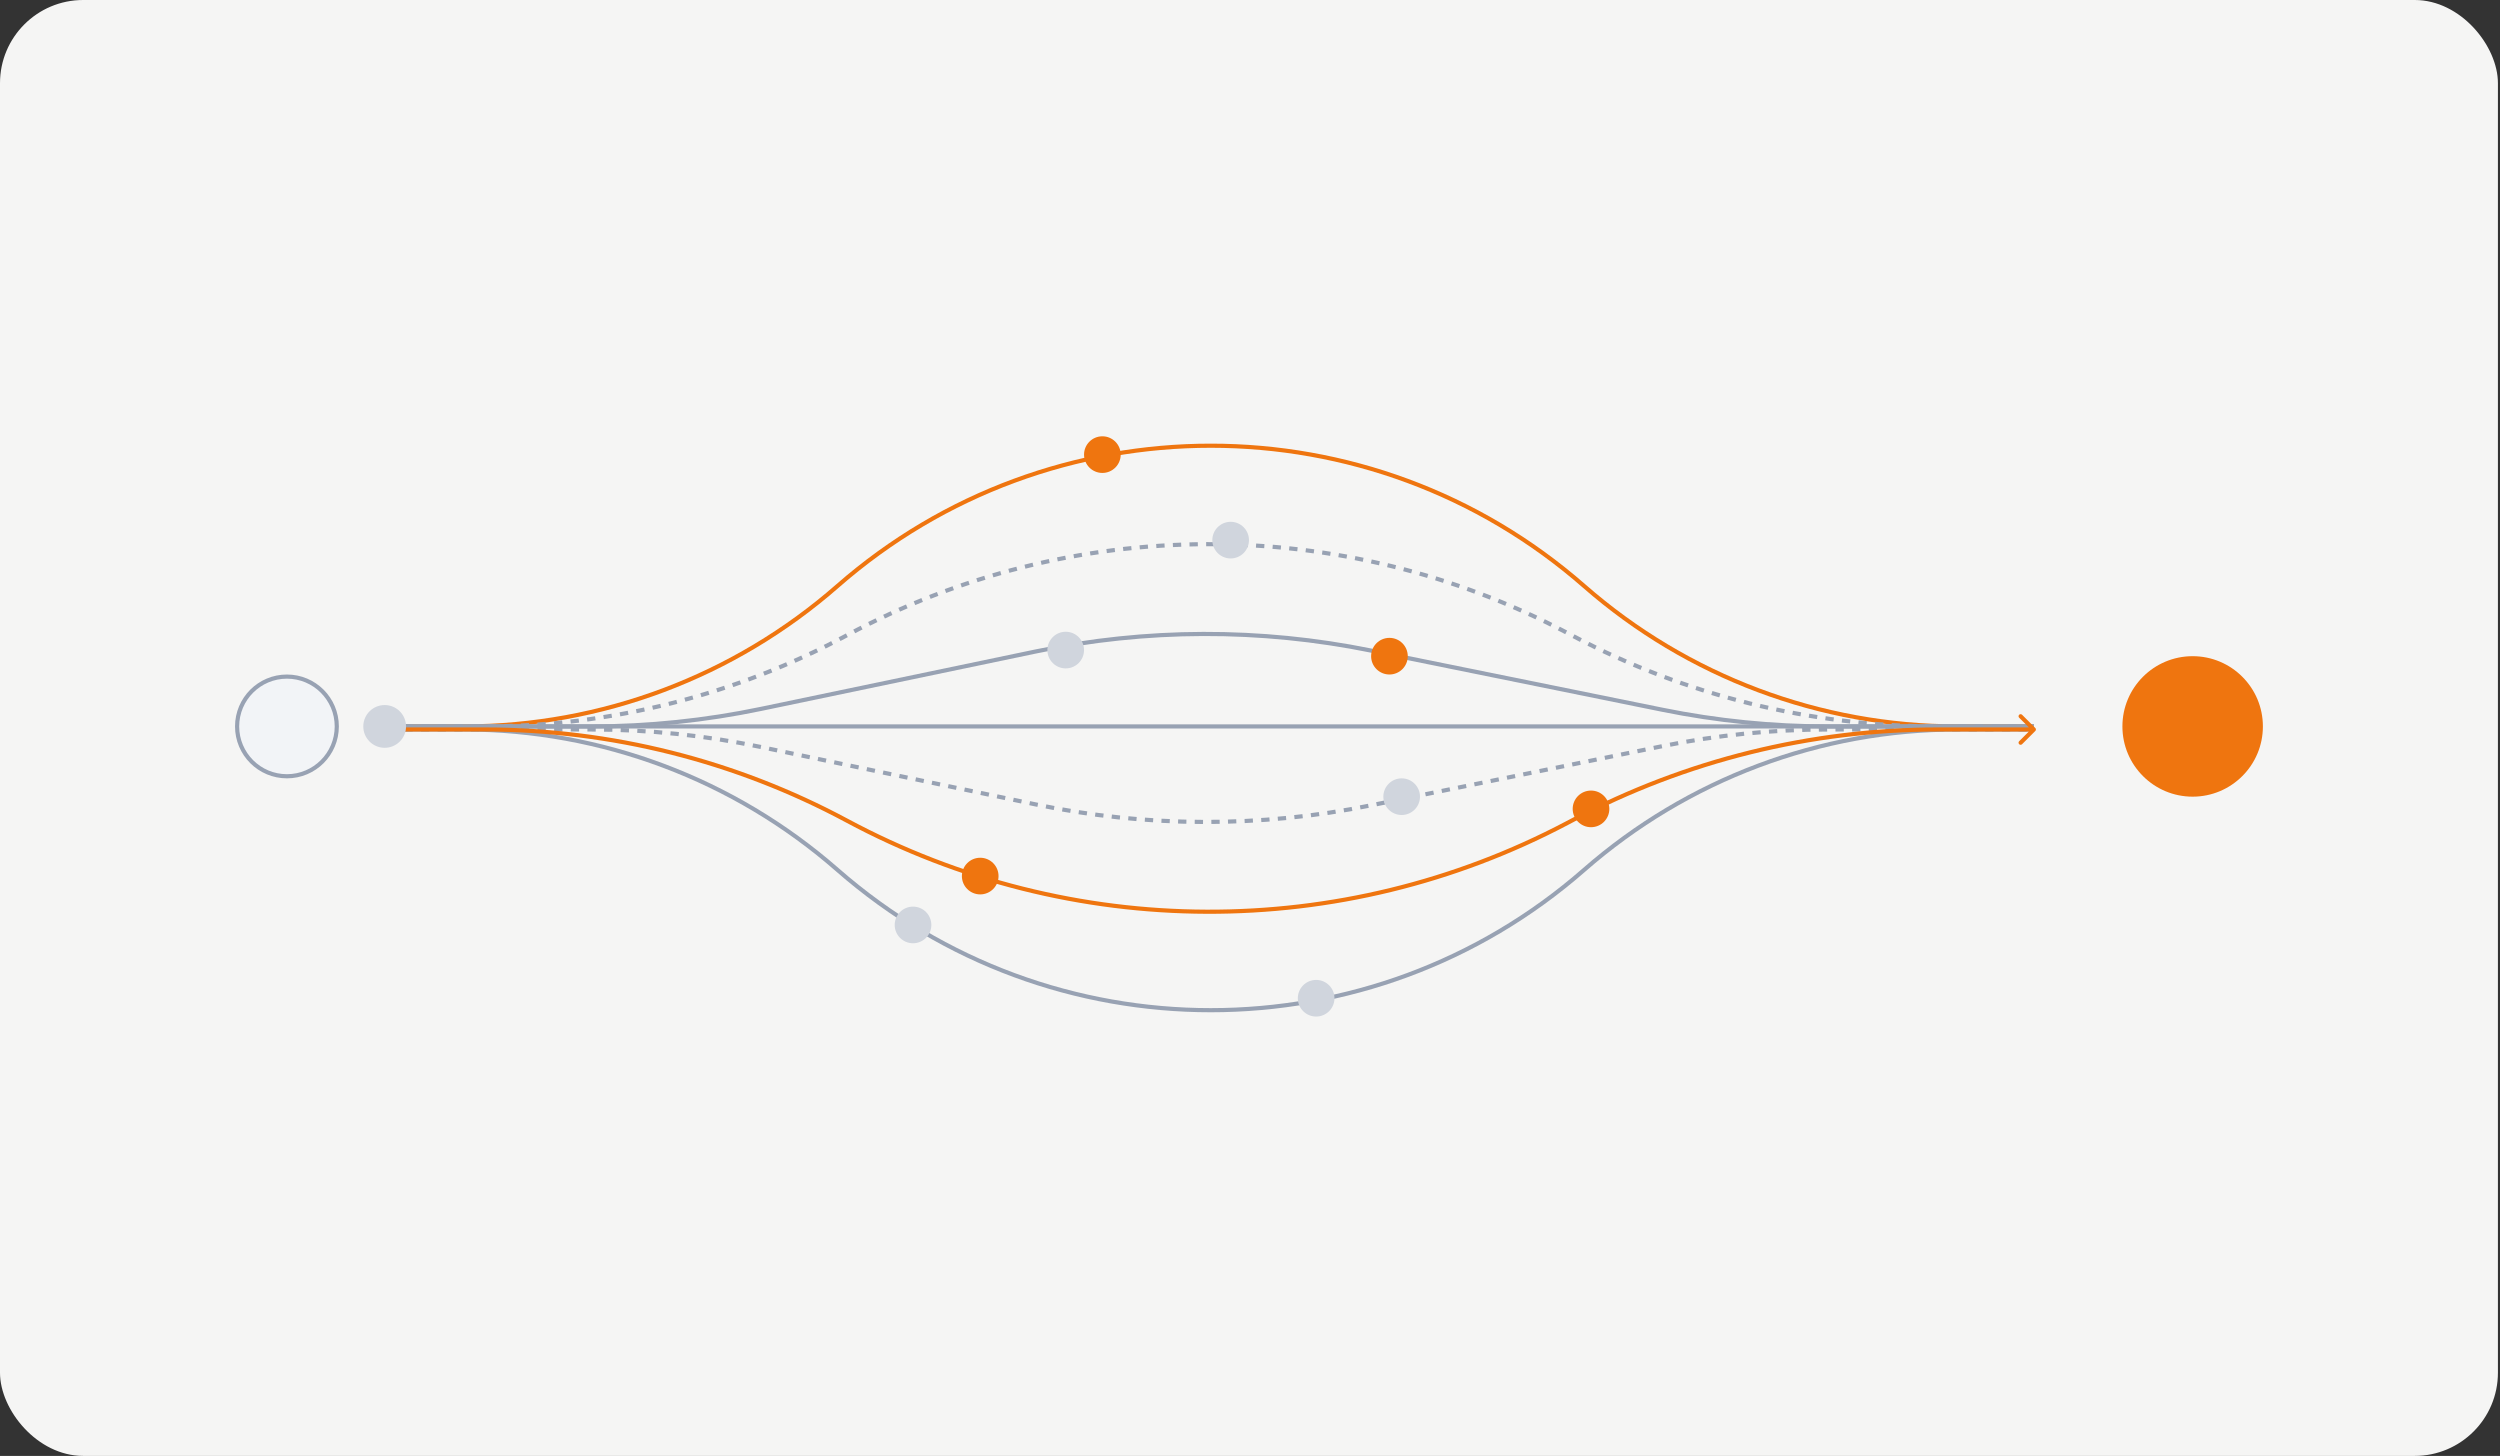 <svg width="601" height="350" viewBox="0 0 601 350" fill="none" xmlns="http://www.w3.org/2000/svg">
<rect x="0" y="0" width="601" height="350" fill="#333333" stroke="none"/>
<rect width="600.5" height="350" rx="20" fill="#F5F5F4"/>
<path d="M93.211 174.633H111.553C144.573 174.633 176.47 162.643 201.314 140.892V140.892C252.698 95.902 329.45 95.902 380.835 140.892V140.892C405.679 162.643 437.575 174.633 470.596 174.633H488.938" stroke="#EF750F"/>
<path d="M93.211 174.633H116.456C146.862 174.633 176.796 167.107 203.586 152.726V152.726C257.591 123.736 322.478 123.505 376.688 152.109L378.282 152.951C405.269 167.19 435.321 174.633 465.834 174.633H488.938" stroke="#98A2B3" stroke-dasharray="2 2"/>
<path d="M93.211 174.633H142.099C155.846 174.633 169.557 173.215 183.014 170.403L248.901 156.633C275.513 151.071 302.98 150.993 329.624 156.405L399.671 170.631C412.773 173.292 426.109 174.633 439.478 174.633H488.938" stroke="#98A2B3"/>
<path d="M93.211 175.368H111.553C144.573 175.368 176.47 187.358 201.314 209.109V209.109C252.698 254.099 329.45 254.099 380.835 209.109V209.109C405.679 187.358 437.575 175.368 470.596 175.368H488.938" stroke="#98A2B3"/>
<path d="M93.211 175.367H142.099C155.846 175.367 169.557 176.785 183.014 179.597L248.901 193.367C275.513 198.929 302.98 199.007 329.624 193.595L399.671 179.369C412.773 176.708 426.109 175.367 439.478 175.367H488.938" stroke="#98A2B3" stroke-dasharray="2 2"/>
<path d="M93.211 174.633H162.775H419.373H488.938" stroke="#98A2B3"/>
<circle cx="527.113" cy="174.633" r="16.886" fill="#EF750F"/>
<circle cx="68.981" cy="174.634" r="11.981" fill="#F2F4F7" stroke="#98A2B3"/>
<path d="M489.291 175.014C489.486 175.209 489.486 175.525 489.291 175.721L486.109 178.903C485.914 179.098 485.597 179.098 485.402 178.903C485.207 178.707 485.207 178.391 485.402 178.196L488.23 175.367L485.402 172.539C485.207 172.343 485.207 172.027 485.402 171.832C485.597 171.636 485.914 171.636 486.109 171.832L489.291 175.014ZM378.282 197.049L378.049 196.607L378.282 197.049ZM93.211 174.867H116.456V175.867H93.211V174.867ZM376.455 197.448L378.049 196.607L378.515 197.492L376.921 198.333L376.455 197.448ZM465.834 174.867H488.938V175.867H465.834V174.867ZM378.049 196.607C405.107 182.329 435.24 174.867 465.834 174.867V175.867C435.403 175.867 405.43 183.29 378.515 197.492L378.049 196.607ZM203.823 196.834C257.681 225.745 322.392 225.975 376.455 197.448L376.921 198.333C322.564 227.015 257.501 226.783 203.35 197.715L203.823 196.834ZM116.456 174.867C146.945 174.867 176.959 182.414 203.823 196.834L203.35 197.715C176.632 183.373 146.78 175.867 116.456 175.867V174.867Z" fill="#EF750F"/>
<path d="M235.643 206.203C238.076 206.203 240.049 208.176 240.049 210.609C240.049 213.041 238.076 215.014 235.643 215.014C233.211 215.014 231.238 213.041 231.238 210.609C231.238 208.176 233.211 206.203 235.643 206.203Z" fill="#EF750F"/>
<path d="M382.479 190.051C384.912 190.051 386.884 192.023 386.884 194.456C386.884 196.889 384.912 198.861 382.479 198.861C380.046 198.861 378.074 196.889 378.074 194.456C378.074 192.023 380.046 190.051 382.479 190.051Z" fill="#EF750F"/>
<path d="M265.011 104.886C267.443 104.886 269.416 106.858 269.416 109.291C269.416 111.724 267.443 113.696 265.011 113.696C262.578 113.696 260.605 111.724 260.605 109.291C260.605 106.858 262.578 104.886 265.011 104.886Z" fill="#EF750F"/>
<path d="M334.022 153.342C336.455 153.342 338.427 155.314 338.427 157.747C338.427 160.18 336.455 162.152 334.022 162.152C331.589 162.152 329.617 160.18 329.617 157.747C329.617 155.314 331.589 153.342 334.022 153.342Z" fill="#EF750F"/>
<circle cx="92.475" cy="174.633" r="5.139" fill="#D0D5DD"/>
<path d="M295.847 125.443C298.279 125.443 300.252 127.415 300.252 129.848C300.252 132.281 298.279 134.253 295.847 134.253C293.414 134.253 291.441 132.281 291.441 129.848C291.441 127.415 293.414 125.443 295.847 125.443Z" fill="#D0D5DD"/>
<path d="M256.198 151.873C258.631 151.873 260.603 153.846 260.603 156.278C260.603 158.711 258.631 160.684 256.198 160.684C253.765 160.684 251.793 158.711 251.793 156.278C251.793 153.846 253.765 151.873 256.198 151.873Z" fill="#D0D5DD"/>
<path d="M336.96 187.115C339.393 187.115 341.365 189.087 341.365 191.52C341.365 193.953 339.393 195.925 336.96 195.925C334.527 195.925 332.555 193.953 332.555 191.52C332.555 189.087 334.527 187.115 336.96 187.115Z" fill="#D0D5DD"/>
<path d="M219.491 217.951C221.924 217.951 223.896 219.923 223.896 222.356C223.896 224.789 221.924 226.761 219.491 226.761C217.058 226.761 215.086 224.789 215.086 222.356C215.086 219.923 217.058 217.951 219.491 217.951Z" fill="#D0D5DD"/>
<path d="M316.401 235.571C318.834 235.571 320.806 237.543 320.806 239.976C320.806 242.409 318.834 244.381 316.401 244.381C313.968 244.381 311.996 242.409 311.996 239.976C311.996 237.543 313.968 235.571 316.401 235.571Z" fill="#D0D5DD"/>
</svg>
